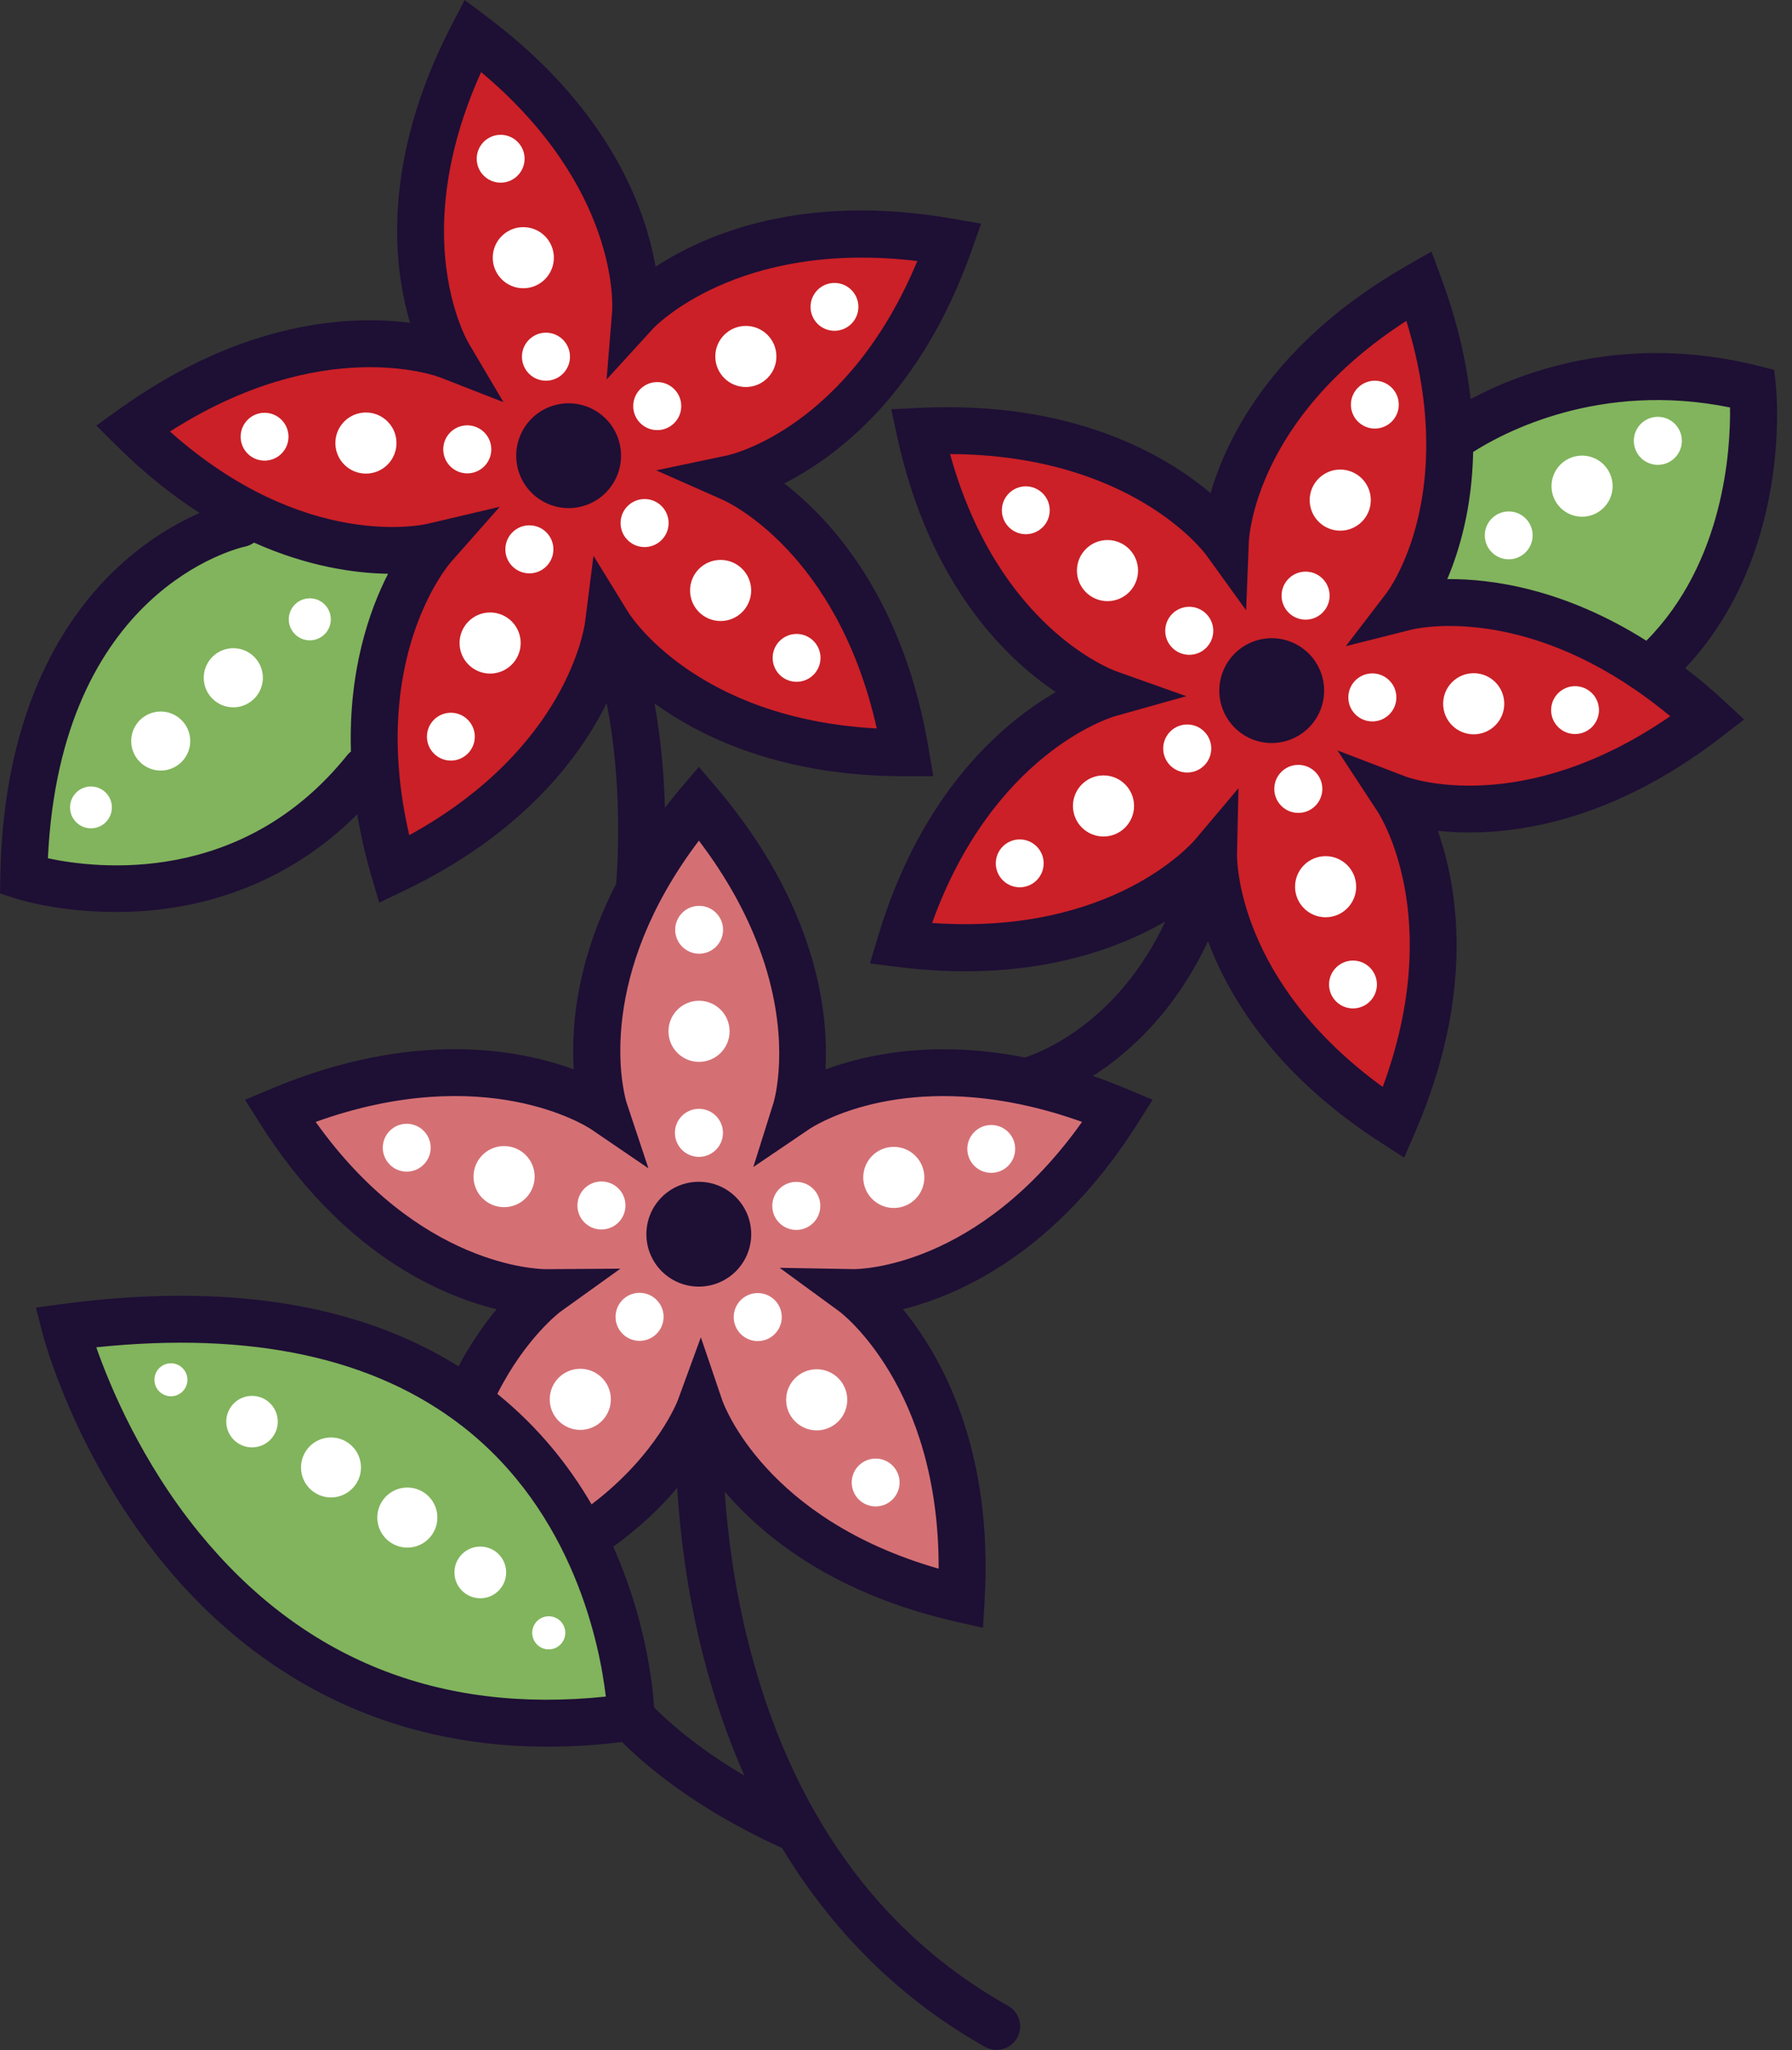 <?xml version="1.0" encoding="UTF-8"?><svg xmlns="http://www.w3.org/2000/svg" xmlns:xlink="http://www.w3.org/1999/xlink" height="436.1" preserveAspectRatio="xMidYMid meet" version="1.0" viewBox="0.0 0.0 381.2 436.1" width="381.2" zoomAndPan="magnify"><rect x="0.0" y="0.0" width="381.2" height="436.1" fill="#333333" stroke="none"/><g id="change1_1"><path d="M237.8,236.27c-42.82-18.01-68.5-0.19-68.5-0.19s9.38-29.78-20.65-65.23 c-30.03,35.44-20.14,65.23-20.14,65.23s-26.18-17.82-69,0.19c24.8,39.28,56.77,38.72,56.77,38.72s-9.76,7.01-16.73,23.05 c11.64,8.5,19.37,19.08,24.51,29.31c19.4-12.55,24.85-27.85,24.85-27.85s10.25,30.31,55.56,40.59c2.7-46.38-22.92-65.1-22.92-65.1 S212.99,275.55,237.8,236.27z" fill="#D47074"/></g><g id="change2_1"><path d="M350.77,142.65l-53.6,27.2l-21.63-32.44l32.81-43.88c0,0,26.36-20.47,64.48-10.88 C372.83,82.65,376.71,120,350.77,142.65z M77.77,163.76l37.34-28l-13.7-38.83l-50.29,14.43c0,0-44.88,9.35-46.06,75.05 C5.07,186.43,48.47,200.27,77.77,163.76z M13.89,282.35c0,0,24.71,96.35,120.35,82.93C134.24,365.28,132.48,266.47,13.89,282.35z" fill="#81B45C"/></g><g id="change3_1"><path d="M297.17,169.85c0,0,17.67,26.36-0.73,69.02c-39.05-25.16-38.32-57.14-38.32-57.14s-20.47,24.8-66.56,18.96 c13.33-44.5,44.28-53.16,44.28-53.16s-30.23-10.41-40.1-55.8c46.4-2.28,64.91,23.42,64.91,23.42s0.9-31.37,41.24-54.4 c16.09,43.58-2.91,68.35-2.91,68.35s30.23-7.97,64.3,23.61C326.54,181.14,297.17,169.85,297.17,169.85z M155.79,101.75 c0,0,30.79-6.45,46.24-50.27c-45.76-8.04-66.82,15.05-66.82,15.05s2.52-31.12-34.64-59c-21.39,41.24-5.13,68.07-5.13,68.07 S65.94,64.06,28.2,91.15c32.92,32.78,63.96,25.12,63.96,25.12s-21.31,24.07-8.36,68.68c41.88-20.1,45.63-52.04,45.63-52.04 s16.74,27.27,63.19,27.21C184.93,114.31,155.79,101.75,155.79,101.75z" fill="#CB2027"/></g><g id="change4_1"><path d="M159.8,262.55c0,6.16-4.99,11.15-11.15,11.15s-11.15-4.99-11.15-11.15s4.99-11.15,11.15-11.15 S159.8,256.39,159.8,262.55z M274.34,136.44c-5.79-2.11-12.18,0.88-14.29,6.66c-2.11,5.79,0.88,12.18,6.66,14.29 s12.18-0.88,14.29-6.66C283.11,144.95,280.12,138.55,274.34,136.44z M366.68,149.04l4.33,4.01l-4.67,3.61 c-25.64,19.84-48.01,21.4-60.48,20.08c4.2,11.93,8.03,34.3-4.82,64.1l-2.34,5.42l-4.96-3.2c-22.09-14.23-32.17-30.58-36.77-42.84 c-7.01,14.93-16.69,23.68-24.47,28.66c2.36,0.82,4.77,1.74,7.24,2.78l5.44,2.29l-3.15,4.99c-17.31,27.41-37.79,36.53-49.97,39.56 c8.03,9.77,19.28,29.48,17.39,61.89l-0.34,5.89l-5.75-1.31c-25.62-5.81-40.68-17.72-49.2-27.68c0.59,8.78,1.98,20.15,5.1,32.41 c3.45,13.57,8.28,25.72,14.46,36.43c0.27,0.36,0.51,0.74,0.68,1.16c9.98,16.86,23.36,30.05,40.05,39.41 c2.41,1.35,3.27,4.4,1.92,6.81c-0.92,1.63-2.62,2.56-4.37,2.56c-0.83,0-1.67-0.21-2.44-0.64c-17.75-9.96-32.31-24.29-43.2-42.31 c-18.9-8.53-29.88-18.35-34.03-22.55c-5.48,0.67-10.74,1-15.76,1c-40.99,0-67.06-20.77-82.26-39.56c-18.6-22.99-25-47.38-25.27-48.4 l-1.4-5.45l5.58-0.75c34.6-4.63,62.9-0.17,84.32,13.25c2.69-5.07,5.56-9.09,8.11-12.15c-12.32-3.02-33.04-12.13-50.37-39.56 l-3.15-4.99l5.44-2.29c30.22-12.71,52.7-8.51,64.49-4.18c-0.02-0.35-0.04-0.72-0.06-1.09c0-0.09-0.01-0.19-0.01-0.28 c-0.01-0.29-0.02-0.59-0.03-0.89c0-0.1-0.01-0.2-0.01-0.29c-0.02-0.78-0.02-1.59-0.01-2.43c0-0.11,0-0.22,0.01-0.34 c0.01-0.33,0.02-0.66,0.03-0.99c0-0.11,0.01-0.22,0.01-0.33c0.02-0.44,0.04-0.89,0.07-1.34c0-0.02,0-0.04,0-0.06 c0.03-0.43,0.06-0.87,0.09-1.31c0.01-0.13,0.02-0.25,0.03-0.38c0.03-0.37,0.07-0.73,0.1-1.11c0.01-0.12,0.02-0.23,0.04-0.35 c0.05-0.48,0.11-0.97,0.17-1.47c0.01-0.05,0.01-0.1,0.02-0.15c0.06-0.44,0.12-0.9,0.19-1.35c0.02-0.14,0.04-0.29,0.07-0.43 c0.06-0.4,0.13-0.8,0.2-1.2c0.02-0.13,0.04-0.25,0.06-0.38c0.09-0.52,0.19-1.05,0.3-1.59c0.01-0.07,0.03-0.15,0.05-0.23 c0.09-0.46,0.19-0.93,0.3-1.4c0.03-0.15,0.07-0.3,0.1-0.46c0.1-0.44,0.21-0.88,0.32-1.33c0.03-0.12,0.06-0.24,0.09-0.36 c0.14-0.56,0.29-1.13,0.45-1.7c0.03-0.1,0.06-0.2,0.09-0.3c0.13-0.47,0.27-0.95,0.42-1.43c0.05-0.17,0.1-0.33,0.15-0.5 c0.15-0.47,0.3-0.95,0.46-1.43c0.04-0.12,0.08-0.23,0.11-0.35c0.2-0.59,0.41-1.19,0.63-1.8c0.04-0.12,0.09-0.24,0.14-0.37 c0.18-0.49,0.37-0.98,0.56-1.48c0.07-0.17,0.13-0.35,0.2-0.52c0.2-0.51,0.41-1.03,0.63-1.55c0.05-0.11,0.09-0.22,0.14-0.33 c0.26-0.62,0.54-1.25,0.82-1.88c0.06-0.14,0.13-0.29,0.2-0.43c0.23-0.5,0.46-1,0.7-1.5c0.09-0.18,0.18-0.37,0.27-0.55 c0.27-0.55,0.55-1.1,0.83-1.66c0.03-0.05,0.05-0.1,0.08-0.15c0.34-4.15,1.4-21.16-2.02-38.43c-5.88,11.84-18.06,27.88-43.06,39.88 l-5.32,2.55L79,186.35c-1.33-4.58-2.31-8.95-3.01-13.12c-15.13,15.12-32.57,19.59-45.18,20.55c-2.13,0.16-4.18,0.23-6.14,0.23 c-12.15,0-20.71-2.68-21.12-2.81L0,190.06l0.07-3.72c0.64-35.7,13.99-55.45,25.07-65.74c6.32-5.87,12.63-9.41,17.32-11.48 c-5.77-3.71-11.75-8.42-17.78-14.43l-4.18-4.16l4.79-3.44c26.63-19.12,49.48-20.02,61.94-18.42c-1.45-4.88-2.75-11.5-2.75-19.61 c0-11.75,2.73-26.62,11.64-43.81L98.84,0l4.72,3.54c26.21,19.66,33.78,40.97,35.89,53.21c10.4-6.82,31.15-15.86,63.44-10.19 l5.81,1.02l-1.96,5.57c-10.78,30.57-28.72,44.02-39.92,49.68c10,7.74,25.36,24.45,30.73,56.47l0.98,5.82l-5.9,0.01 c-0.05,0-0.1,0-0.15,0c-25.59,0-42.69-7.87-53.25-15.5c1.44,7.94,2.04,15.67,2.22,22.2c0.38-0.5,0.77-0.99,1.17-1.49 c0.16-0.2,0.32-0.41,0.49-0.61c0.57-0.7,1.14-1.4,1.74-2.1l3.82-4.5l3.82,4.5c0.05,0.06,0.1,0.12,0.16,0.19 c0.53,0.63,1.05,1.25,1.55,1.88c0.19,0.24,0.38,0.47,0.57,0.71c0.39,0.48,0.77,0.97,1.14,1.45c0.17,0.23,0.35,0.45,0.52,0.68 c0.51,0.67,1.02,1.34,1.5,2.01c0.08,0.11,0.15,0.21,0.23,0.32c0.42,0.58,0.83,1.16,1.23,1.73c0.16,0.23,0.31,0.45,0.47,0.68 c0.33,0.48,0.66,0.97,0.98,1.45c0.14,0.21,0.27,0.41,0.41,0.62c0.43,0.66,0.85,1.31,1.25,1.97c0.08,0.13,0.16,0.26,0.24,0.39 c0.33,0.54,0.66,1.08,0.97,1.61c0.13,0.22,0.25,0.43,0.38,0.65c0.28,0.48,0.56,0.97,0.82,1.45c0.1,0.18,0.21,0.37,0.31,0.55 c0.35,0.64,0.69,1.28,1.02,1.91c0.08,0.15,0.15,0.29,0.22,0.43c0.26,0.5,0.51,1.01,0.76,1.51c0.1,0.21,0.2,0.42,0.3,0.62 c0.23,0.48,0.46,0.95,0.67,1.42c0.08,0.16,0.15,0.33,0.23,0.49c0.28,0.62,0.55,1.23,0.81,1.84c0.06,0.15,0.13,0.3,0.19,0.45 c0.2,0.47,0.39,0.94,0.58,1.41c0.08,0.2,0.16,0.4,0.24,0.59c0.19,0.47,0.37,0.94,0.54,1.41c0.05,0.14,0.1,0.27,0.15,0.41 c0.22,0.59,0.42,1.18,0.62,1.76c0.05,0.16,0.1,0.31,0.16,0.47c0.15,0.44,0.29,0.88,0.43,1.31c0.06,0.19,0.12,0.37,0.17,0.55 c0.14,0.47,0.28,0.93,0.42,1.39c0.03,0.11,0.07,0.22,0.1,0.33c0.16,0.56,0.31,1.11,0.45,1.66c0.04,0.16,0.08,0.32,0.12,0.48 c0.1,0.4,0.2,0.81,0.3,1.21c0.04,0.18,0.08,0.35,0.12,0.52c0.1,0.45,0.2,0.9,0.3,1.35c0.02,0.09,0.04,0.17,0.06,0.26 c0.11,0.52,0.21,1.03,0.3,1.54c0.03,0.16,0.06,0.31,0.09,0.47c0.07,0.37,0.13,0.74,0.19,1.1c0.03,0.16,0.05,0.33,0.08,0.49 c0.07,0.44,0.14,0.88,0.2,1.32c0.01,0.05,0.02,0.11,0.02,0.17c0.07,0.48,0.12,0.95,0.18,1.42c0.02,0.16,0.04,0.31,0.05,0.47 c0.04,0.33,0.07,0.66,0.1,0.98c0.01,0.15,0.03,0.31,0.04,0.46c0.04,0.44,0.07,0.87,0.1,1.3c0,0.07,0.01,0.14,0.01,0.2 c0.03,0.38,0.05,0.76,0.07,1.13c0.01,0.15,0.01,0.3,0.02,0.45c0.01,0.29,0.02,0.58,0.03,0.87c0,0.14,0.01,0.28,0.01,0.42 c0.01,0.4,0.02,0.79,0.02,1.17c0,0.09,0,0.17,0,0.26c0,0.31,0,0.61,0,0.91c0,0.14,0,0.28-0.01,0.42c0,0.26-0.01,0.51-0.02,0.76 c0,0.12-0.01,0.25-0.01,0.37c-0.01,0.35-0.03,0.69-0.04,1.02c0,0.02,0,0.04,0,0.06c8.66-3.22,23.16-6.36,42.42-2.55 c4.19-1.38,19.93-7.82,29.86-28.93c-11.45,6.59-30.12,13.05-56.98,9.66l-5.85-0.74l1.69-5.65c9.31-31.09,26.82-45.69,37.86-52.08 c-10.55-7.06-26.88-22.71-33.77-54.39l-1.25-5.77l5.9-0.29c32.74-1.61,52.43,10.03,62.03,18.13c3.49-11.96,13.45-32.22,41.88-48.46 l5.12-2.93l2.04,5.54c3.5,9.46,5.42,18.1,6.27,25.85c10.95-5.84,32.97-14.17,61.2-7.07l3.39,0.85l0.36,3.48 c0.16,1.54,3.41,35.88-19.3,59.98C361.2,144.2,363.93,146.5,366.68,149.04z M74.65,159.87c-0.53-17.3,3.92-30.01,7.9-37.81 c-7.06-0.12-17.06-1.5-28.51-6.63c-0.55,0.39-1.18,0.69-1.88,0.84c-1.7,0.37-39.29,9.29-41.97,66.31 c10.49,2.25,41.35,5.88,63.68-21.94C74.1,160.34,74.37,160.09,74.65,159.87z M124.46,132.31l1.79-14.08l7.43,12.07 c0.59,0.95,14.64,22.59,52.83,24.67c-8.38-37.43-31.7-48.17-32.73-48.63l-14.18-6.28l15.16-3.19c1.07-0.24,25.72-6.07,40.37-41.34 c-38.37-4.61-56.05,14.19-56.23,14.39l-9.86,10.81l1.18-14.56c0.08-1.21,1.4-26.31-27.88-50.83c-6,13.3-7.89,24.72-7.89,33.81 c0,14.7,4.92,23.31,5.27,23.91l7.38,12.49l-13.5-5.27c-1.04-0.39-25.12-9.14-57.44,11.52c28.54,25.42,53.71,19.89,54.82,19.62 l15.33-3.61l-10.41,11.79c-0.74,0.85-17.48,20.72-8.84,58.07C120.67,159.19,124.32,133.45,124.46,132.31z M128.87,360.91 c-1.27-10.85-6.79-39.02-30.45-57.46c-18.78-14.63-44.98-20.29-77.94-16.84c2.88,8.2,9.55,24.29,21.82,39.37 C64.21,352.89,93.31,364.63,128.87,360.91z M158.37,377.74c-3.59-8.07-6.56-16.71-8.88-25.88c-3.43-13.59-4.87-25.99-5.43-35.35 c-3.38,4-7.83,8.35-13.61,12.53c6.84,15.27,8.36,29.12,8.7,34.18C141.52,365.64,147.8,371.52,158.37,377.74z M230.18,238.66 c-4.44-1.59-8.66-2.78-12.63-3.63c-0.16-0.02-0.32-0.06-0.47-0.1c-28-5.86-44.14,4.73-44.94,5.27l-11.89,8.06l4.29-13.66l0,0 c0.22-0.73,3.54-12.31-1.81-29.33c-0.02-0.07-0.04-0.14-0.06-0.21c-0.11-0.33-0.23-0.67-0.34-1.01 c-2.26-6.76-5.87-14.32-11.58-22.38c-0.67-0.94-1.36-1.89-2.08-2.84c-21.78,28.78-16.35,52.23-15.5,55.32 c0.02,0.07,0.04,0.14,0.06,0.2c0,0,0,0.01,0,0.01c0.02,0.08,0.04,0.13,0.05,0.17l0,0l4.65,14l-12.21-8.32 c-0.92-0.61-22.46-14.5-58.57-1.55c21.93,30.8,47.39,31.33,49.04,31.33c0.02,0,0.03,0,0.04,0l15.75-0.11l-12.78,9.17 c-0.06,0.05-7.37,5.51-13.41,17.47c8.79,7.11,15.27,15.3,20.05,23.5c14-10.62,18.33-22.09,18.37-22.21l4.88-13.33l4.55,13.4 c0,0.01,0.01,0.02,0.01,0.02l0,0c0.37,1.05,9.25,25.28,46.02,35.8c0.13-38.71-20.85-54.51-21.07-54.68l-12.75-9.32l15.79,0.28 C182.74,269.97,208.05,269.8,230.18,238.66z M313.37,96.15c-0.22,11.83-2.91,20.94-5.5,27.04c9.56-0.07,24.89,2.08,42.35,13.11 c16.57-16.73,17.92-40.7,17.8-49.62C340.15,81,319.57,92.18,313.37,96.15z M355.3,152.36c-2.54-2.11-5.04-3.98-7.49-5.66 c0,0-0.01,0-0.01-0.01c-26-17.84-46.59-12.99-47.58-12.74l-13.93,3.51l8.71-11.38c0.53-0.71,8.55-11.82,8.39-32.01 c-0.03-0.31-0.04-0.63-0.01-0.94c-0.14-7.19-1.32-15.49-4.22-24.87c-32.09,20.72-33.47,45.95-33.51,47.07l-0.57,14.5l-8.48-11.75 c-0.66-0.89-16.15-21.3-54.5-21.49c10.19,36.84,34.33,45.84,35.41,46.23l14.84,5.28l-15.14,4.25c-1.08,0.31-25.93,7.93-38.93,43.99 c38.22,2.7,55.28-16.93,56.02-17.81l9.15-10.86l-0.31,14.17c-0.01,1.12,0.04,26.92,31,49.38c13.27-35.99-0.49-57.66-1.12-58.61 l-8.5-12.97l14.46,5.54C299.99,165.57,323.87,174.04,355.3,152.36z M131.83,94.46c-1.37-6-7.35-9.76-13.35-8.39 c-6,1.37-9.76,7.35-8.39,13.35c1.37,6,7.35,9.76,13.35,8.39C129.44,106.44,133.2,100.46,131.83,94.46z" fill="#1E0F35"/></g><g id="change5_1"><path d="M101.41,33.77c0-2.81,2.28-5.09,5.09-5.09c2.81,0,5.09,2.28,5.09,5.09s-2.28,5.09-5.09,5.09 C103.69,38.86,101.41,36.58,101.41,33.77z M104.82,54.82c0,3.59,2.91,6.5,6.5,6.5c3.59,0,6.5-2.91,6.5-6.5c0-3.59-2.91-6.5-6.5-6.5 C107.73,48.32,104.82,51.23,104.82,54.82z M111.03,75.88c0,2.82,2.29,5.11,5.11,5.11c2.82,0,5.11-2.29,5.11-5.11 s-2.29-5.11-5.11-5.11C113.32,70.77,111.03,73.06,111.03,75.88z M177.51,60.19c-2.81,0-5.09,2.28-5.09,5.09s2.28,5.09,5.09,5.09 s5.09-2.28,5.09-5.09S180.32,60.19,177.51,60.19z M158.66,82.33c3.59,0,6.5-2.91,6.5-6.5c0-3.59-2.91-6.5-6.5-6.5 c-3.59,0-6.5,2.91-6.5,6.5C152.16,79.42,155.07,82.33,158.66,82.33z M139.81,91.5c2.82,0,5.11-2.29,5.11-5.11s-2.29-5.11-5.11-5.11 s-5.11,2.29-5.11,5.11S136.99,91.5,139.81,91.5z M169.45,145.04c2.81,0,5.09-2.28,5.09-5.09s-2.28-5.09-5.09-5.09 s-5.09,2.28-5.09,5.09S166.63,145.04,169.45,145.04z M153.29,132.11c3.59,0,6.5-2.91,6.5-6.5c0-3.59-2.91-6.5-6.5-6.5 s-6.5,2.91-6.5,6.5C146.79,129.2,149.7,132.11,153.29,132.11z M137.12,116.38c2.82,0,5.11-2.29,5.11-5.11 c0-2.82-2.29-5.11-5.11-5.11s-5.11,2.29-5.11,5.11C132.01,114.1,134.3,116.38,137.12,116.38z M101,156.71 c0-2.81-2.28-5.09-5.09-5.09s-5.09,2.28-5.09,5.09s2.28,5.09,5.09,5.09S101,159.52,101,156.71z M104.26,130.29 c-3.59,0-6.5,2.91-6.5,6.5s2.91,6.5,6.5,6.5s6.5-2.91,6.5-6.5S107.85,130.29,104.26,130.29z M117.72,116.86 c0-2.82-2.29-5.11-5.11-5.11c-2.82,0-5.11,2.29-5.11,5.11s2.29,5.11,5.11,5.11C115.43,121.97,117.72,119.69,117.72,116.86z M56.28,87.81c-2.81,0-5.09,2.28-5.09,5.09s2.28,5.09,5.09,5.09s5.09-2.28,5.09-5.09S59.09,87.81,56.28,87.81z M84.34,94.25 c0-3.59-2.91-6.5-6.5-6.5s-6.5,2.91-6.5,6.5s2.91,6.5,6.5,6.5S84.34,97.84,84.34,94.25z M99.4,100.7c2.82,0,5.11-2.29,5.11-5.11 s-2.29-5.11-5.11-5.11c-2.82,0-5.11,2.29-5.11,5.11S96.58,100.7,99.4,100.7z M292.46,80.99c-2.81,0-5.09,2.28-5.09,5.09 c0,2.81,2.28,5.09,5.09,5.09c2.81,0,5.09-2.28,5.09-5.09C297.55,83.27,295.27,80.99,292.46,80.99z M285.1,112.89 c3.59,0,6.5-2.91,6.5-6.5s-2.91-6.5-6.5-6.5c-3.59,0-6.5,2.91-6.5,6.5S281.51,112.89,285.1,112.89z M277.73,131.82 c2.82,0,5.11-2.29,5.11-5.11c0-2.82-2.29-5.11-5.11-5.11s-5.11,2.29-5.11,5.11C272.62,129.53,274.91,131.82,277.73,131.82z M335.05,145.97c-2.81,0-5.09,2.28-5.09,5.09s2.28,5.09,5.09,5.09s5.09-2.28,5.09-5.09S337.86,145.97,335.05,145.97z M313.49,143.21 c-3.59,0-6.5,2.91-6.5,6.5s2.91,6.5,6.5,6.5c3.59,0,6.5-2.91,6.5-6.5S317.08,143.21,313.49,143.21z M291.93,143.25 c-2.82,0-5.11,2.29-5.11,5.11s2.29,5.11,5.11,5.11s5.11-2.29,5.11-5.11S294.75,143.25,291.93,143.25z M287.81,204.34 c-2.81,0-5.09,2.28-5.09,5.09s2.28,5.09,5.09,5.09s5.09-2.28,5.09-5.09S290.62,204.34,287.81,204.34z M288.49,188.63 c0-3.59-2.91-6.5-6.5-6.5c-3.59,0-6.5,2.91-6.5,6.5s2.91,6.5,6.5,6.5C285.58,195.13,288.49,192.22,288.49,188.63z M281.29,167.82 c0-2.82-2.29-5.11-5.11-5.11s-5.11,2.29-5.11,5.11s2.29,5.11,5.11,5.11S281.29,170.64,281.29,167.82z M216.92,178.57 c-2.81,0-5.09,2.28-5.09,5.09s2.28,5.09,5.09,5.09s5.09-2.28,5.09-5.09S219.73,178.57,216.92,178.57z M234.74,164.95 c-3.59,0-6.5,2.91-6.5,6.5s2.91,6.5,6.5,6.5s6.5-2.91,6.5-6.5S238.32,164.95,234.74,164.95z M252.55,154.12 c-2.82,0-5.11,2.29-5.11,5.11c0,2.82,2.29,5.11,5.11,5.11s5.11-2.29,5.11-5.11C257.66,156.41,255.38,154.12,252.55,154.12z M218.21,103.46c-2.81,0-5.09,2.28-5.09,5.09c0,2.81,2.28,5.09,5.09,5.09s5.09-2.28,5.09-5.09 C223.3,105.74,221.02,103.46,218.21,103.46z M235.59,114.88c-3.59,0-6.5,2.91-6.5,6.5s2.91,6.5,6.5,6.5s6.5-2.91,6.5-6.5 S239.18,114.88,235.59,114.88z M252.98,129.08c-2.82,0-5.11,2.29-5.11,5.11c0,2.82,2.29,5.11,5.11,5.11c2.82,0,5.11-2.29,5.11-5.11 C258.09,131.37,255.8,129.08,252.98,129.08z M148.72,202.88c2.81,0,5.09-2.28,5.09-5.09s-2.28-5.09-5.09-5.09s-5.09,2.28-5.09,5.09 S145.91,202.88,148.72,202.88z M148.7,212.89c-3.59,0-6.5,2.91-6.5,6.5s2.91,6.5,6.5,6.5s6.5-2.91,6.5-6.5 S152.29,212.89,148.7,212.89z M148.68,235.88c-2.82,0-5.11,2.29-5.11,5.11s2.29,5.11,5.11,5.11s5.11-2.29,5.11-5.11 S151.5,235.88,148.68,235.88z M210.86,239.32c-2.81,0-5.09,2.28-5.09,5.09c0,2.81,2.28,5.09,5.09,5.09s5.09-2.28,5.09-5.09 C215.96,241.6,213.68,239.32,210.86,239.32z M190.13,243.97c-3.59,0-6.5,2.91-6.5,6.5c0,3.59,2.91,6.5,6.5,6.5 c3.59,0,6.5-2.91,6.5-6.5C196.62,246.88,193.72,243.97,190.13,243.97z M169.39,251.42c-2.82,0-5.11,2.29-5.11,5.11 c0,2.82,2.29,5.11,5.11,5.11s5.11-2.29,5.11-5.11C174.5,253.71,172.21,251.42,169.39,251.42z M186.27,310.28 c-2.81,0-5.09,2.28-5.09,5.09s2.28,5.09,5.09,5.09s5.09-2.28,5.09-5.09S189.08,310.28,186.27,310.28z M173.73,291.28 c-3.59,0-6.5,2.91-6.5,6.5s2.91,6.5,6.5,6.5s6.5-2.91,6.5-6.5S177.32,291.28,173.73,291.28z M161.19,275.07 c-2.82,0-5.11,2.29-5.11,5.11s2.29,5.11,5.11,5.11c2.82,0,5.11-2.29,5.11-5.11S164.01,275.07,161.19,275.07z M123.44,291.18 c-3.59,0-6.5,2.91-6.5,6.5c0,3.59,2.91,6.5,6.5,6.5s6.5-2.91,6.5-6.5C129.94,294.09,127.03,291.18,123.44,291.18z M136.05,275.02 c-2.82,0-5.11,2.29-5.11,5.11s2.29,5.11,5.11,5.11c2.82,0,5.11-2.29,5.11-5.11S138.87,275.02,136.05,275.02z M81.43,244.15 c0,2.81,2.28,5.09,5.09,5.09s5.09-2.28,5.09-5.09s-2.28-5.09-5.09-5.09S81.43,241.34,81.43,244.15z M107.23,243.8 c-3.59,0-6.5,2.91-6.5,6.5c0,3.59,2.91,6.5,6.5,6.5s6.5-2.91,6.5-6.5C113.73,246.71,110.82,243.8,107.23,243.8z M127.94,261.55 c2.82,0,5.11-2.29,5.11-5.11s-2.29-5.11-5.11-5.11s-5.11,2.29-5.11,5.11S125.12,261.55,127.94,261.55z M36.36,290.01 c-1.94,0-3.51,1.57-3.51,3.51s1.57,3.51,3.51,3.51s3.51-1.57,3.51-3.51S38.29,290.01,36.36,290.01z M53.61,296.94 c-3.03,0-5.48,2.46-5.48,5.48s2.46,5.48,5.48,5.48c3.03,0,5.48-2.46,5.48-5.48S56.64,296.94,53.61,296.94z M70.41,305.79 c-3.53,0-6.38,2.86-6.38,6.38c0,3.53,2.86,6.38,6.38,6.38s6.38-2.86,6.38-6.38C76.79,308.65,73.94,305.79,70.41,305.79z M86.65,316.44c-3.53,0-6.39,2.86-6.39,6.39s2.86,6.39,6.39,6.39c3.53,0,6.39-2.86,6.39-6.39S90.18,316.44,86.65,316.44z M102.17,329c-3.04,0-5.5,2.46-5.5,5.5s2.46,5.5,5.5,5.5s5.5-2.46,5.5-5.5S105.21,329,102.17,329z M116.73,343.83 c-1.95,0-3.52,1.58-3.52,3.52c0,1.95,1.58,3.52,3.52,3.52s3.52-1.58,3.52-3.52C120.25,345.4,118.68,343.83,116.73,343.83z M19.35,167.31c-2.46,0-4.45,1.99-4.45,4.45c0,2.46,1.99,4.45,4.45,4.45s4.45-1.99,4.45-4.45C23.8,169.3,21.81,167.31,19.35,167.31z M34.19,151.36c-3.47,0-6.28,2.81-6.28,6.28c0,3.47,2.81,6.28,6.28,6.28s6.28-2.81,6.28-6.28 C40.47,154.17,37.66,151.36,34.19,151.36z M55.92,144.18c0-3.47-2.82-6.29-6.29-6.29c-3.47,0-6.29,2.82-6.29,6.29 c0,3.47,2.82,6.29,6.29,6.29C53.1,150.47,55.92,147.65,55.92,144.18z M70.37,131.75c0-2.47-2-4.47-4.47-4.47s-4.47,2-4.47,4.47 s2,4.47,4.47,4.47S70.37,134.22,70.37,131.75z M320.94,108.8c-2.81,0-5.09,2.28-5.09,5.09c0,2.81,2.28,5.09,5.09,5.09 s5.09-2.28,5.09-5.09C326.03,111.08,323.75,108.8,320.94,108.8z M336.54,96.92c-3.59,0-6.5,2.91-6.5,6.5c0,3.59,2.91,6.5,6.5,6.5 s6.5-2.91,6.5-6.5C343.04,99.83,340.13,96.92,336.54,96.92z M352.66,88.67c-2.82,0-5.11,2.29-5.11,5.11s2.29,5.11,5.11,5.11 c2.82,0,5.11-2.29,5.11-5.11S355.49,88.67,352.66,88.67z" fill="#FFF"/></g></svg>